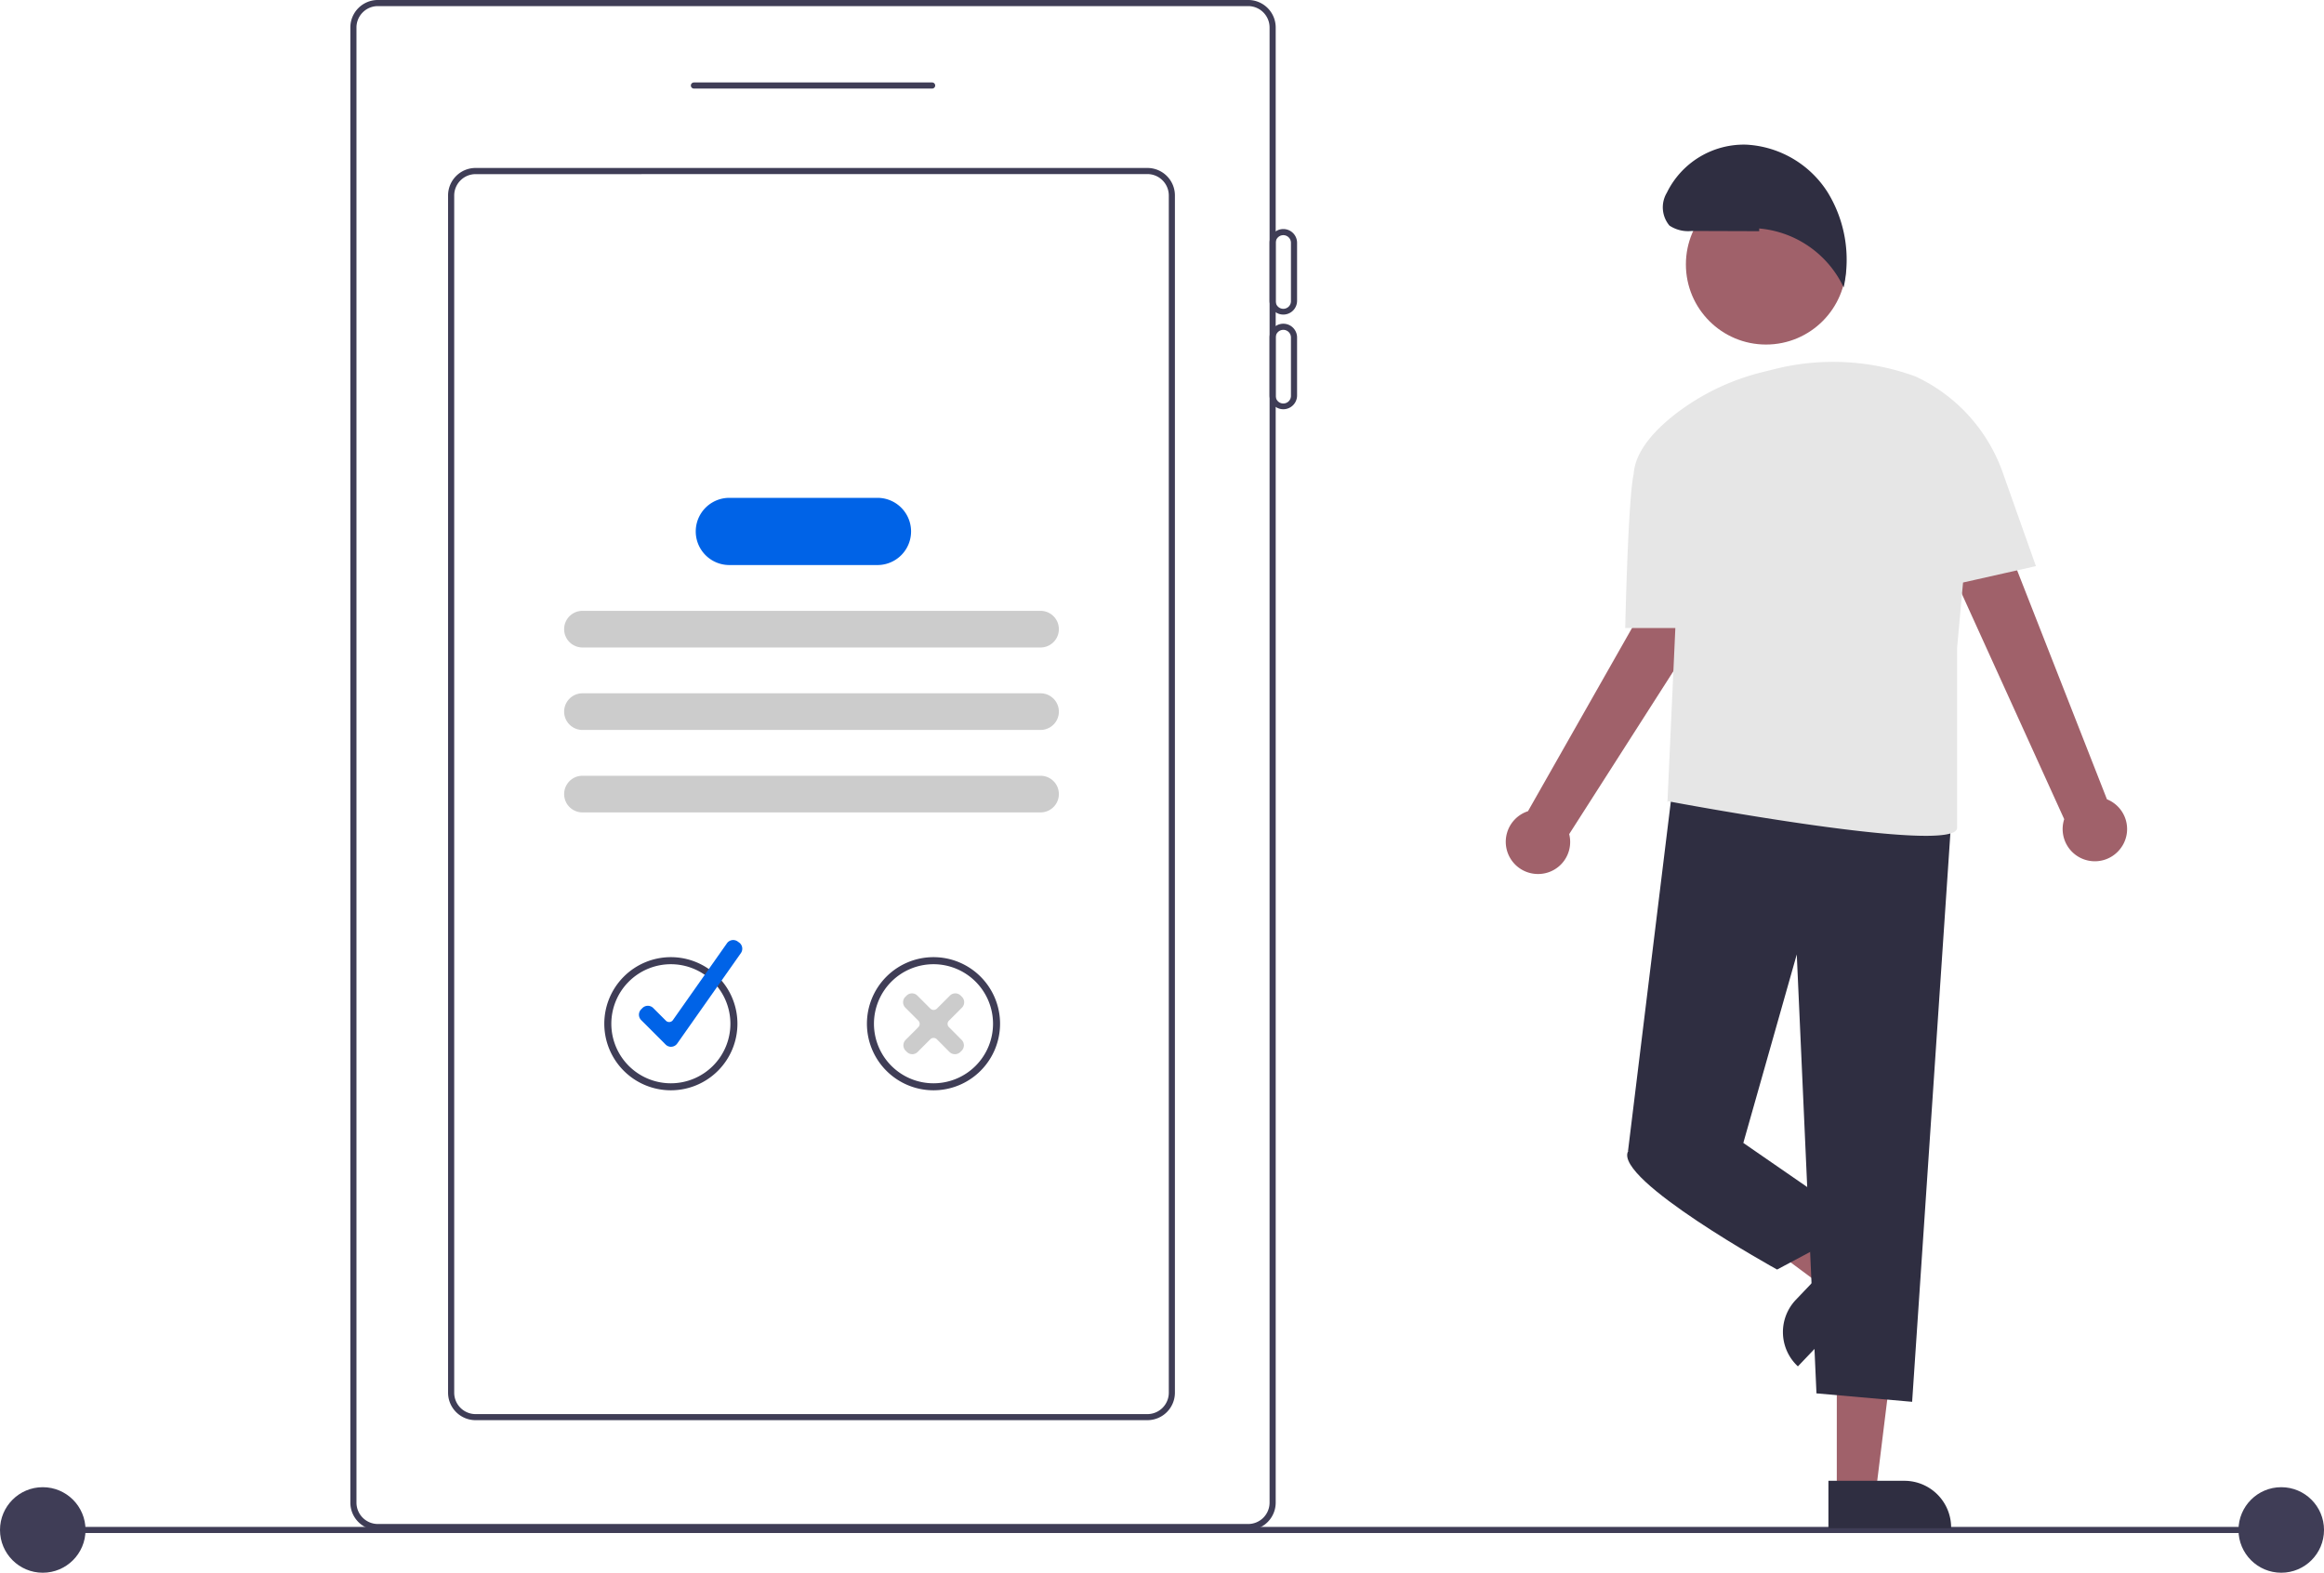 <svg xmlns="http://www.w3.org/2000/svg" width="160.6" height="108.674" viewBox="0 0 160.6 108.674">
  <g id="approved" transform="translate(0 0)">
    <rect id="Rectangle_63" data-name="Rectangle 63" width="153.519" height="0.422" transform="translate(2.86 105.509)" fill="#3f3d56"/>
    <circle id="Ellipse_31" data-name="Ellipse 31" cx="2.955" cy="2.955" r="2.955" transform="translate(0 102.765)" fill="#3f3d56"/>
    <circle id="Ellipse_32" data-name="Ellipse 32" cx="2.955" cy="2.955" r="2.955" transform="translate(154.691 102.765)" fill="#3f3d56"/>
    <path id="Path_89" data-name="Path 89" d="M396.273,298.256H336.127a1.9,1.9,0,0,1-1.9-1.9V194.425a1.9,1.9,0,0,1,1.9-1.9h60.146a1.9,1.9,0,0,1,1.9,1.9V296.357A1.9,1.9,0,0,1,396.273,298.256ZM336.127,192.948a1.479,1.479,0,0,0-1.477,1.477V296.357a1.479,1.479,0,0,0,1.477,1.477h60.146a1.479,1.479,0,0,0,1.477-1.477V194.425a1.479,1.479,0,0,0-1.477-1.477Z" transform="translate(-310.016 -192.526)" fill="#3f3d56"/>
    <path id="Path_90" data-name="Path 90" d="M462.4,219.948H445.939a.211.211,0,0,1,0-.422H462.4a.211.211,0,0,1,0,.422Z" transform="translate(-397.985 -213.828)" fill="#3f3d56"/>
    <path id="Path_91" data-name="Path 91" d="M414.556,334.052H368.127a1.9,1.9,0,0,1-1.9-1.9V249.425a1.9,1.9,0,0,1,1.9-1.9h46.428a1.9,1.9,0,0,1,1.9,1.9v82.727A1.9,1.9,0,0,1,414.556,334.052Zm-46.428-86.1a1.479,1.479,0,0,0-1.477,1.477v82.727a1.479,1.479,0,0,0,1.477,1.477h46.428a1.479,1.479,0,0,0,1.477-1.477V249.425a1.479,1.479,0,0,0-1.477-1.477Z" transform="translate(-335.263 -235.919)" fill="#3f3d56"/>
    <path id="Path_92" data-name="Path 92" d="M636.178,273.435a.951.951,0,0,1-.95-.95v-4.01a.95.95,0,1,1,1.9,0v4.01A.951.951,0,0,1,636.178,273.435Zm0-5.487a.528.528,0,0,0-.528.528v4.01a.528.528,0,1,0,1.055,0v-4.01A.528.528,0,0,0,636.178,267.948Z" transform="translate(-547.494 -251.698)" fill="#3f3d56"/>
    <path id="Path_93" data-name="Path 93" d="M636.178,304.435a.951.951,0,0,1-.95-.95v-4.01a.95.95,0,1,1,1.9,0v4.01A.951.951,0,0,1,636.178,304.435Zm0-5.487a.528.528,0,0,0-.528.528v4.01a.528.528,0,1,0,1.055,0v-4.01A.528.528,0,0,0,636.178,298.948Z" transform="translate(-547.494 -276.156)" fill="#3f3d56"/>
    <path id="Path_94" data-name="Path 94" d="M437.15,395.065H405.494a1.266,1.266,0,0,1,0-2.532H437.15a1.266,1.266,0,0,1,0,2.532Z" transform="translate(-365.243 -350.324)" fill="#ccc"/>
    <path id="Path_95" data-name="Path 95" d="M437.15,422.065H405.494a1.266,1.266,0,1,1,0-2.532H437.15a1.266,1.266,0,0,1,0,2.532Z" transform="translate(-365.243 -371.626)" fill="#ccc"/>
    <path id="Path_96" data-name="Path 96" d="M437.15,449.065H405.494a1.266,1.266,0,1,1,0-2.532H437.15a1.266,1.266,0,0,1,0,2.532Z" transform="translate(-365.243 -392.928)" fill="#ccc"/>
    <path id="Path_97" data-name="Path 97" d="M459.884,360.176H449.647a2.321,2.321,0,1,1,0-4.643h10.237a2.321,2.321,0,0,1,0,4.643Z" transform="translate(-399.246 -321.132)" fill="#0063e7"/>
    <path id="Path_98" data-name="Path 98" d="M422,515.14a4.6,4.6,0,1,1,4.6-4.6h0a4.6,4.6,0,0,1-4.6,4.6Zm0-8.712a4.114,4.114,0,1,0,4.114,4.114A4.114,4.114,0,0,0,422,506.428Z" transform="translate(-375.64 -439.801)" fill="#3f3d56"/>
    <path id="Path_99" data-name="Path 99" d="M430.942,507.7a.527.527,0,0,1-.373-.155l-1.689-1.69a.527.527,0,0,1,0-.746l.087-.088a.529.529,0,0,1,.746,0l.876.876a.317.317,0,0,0,.483-.042l3.735-5.308a.528.528,0,0,1,.735-.128l.1.072a.528.528,0,0,1,.128.735l-4.4,6.249a.526.526,0,0,1-.386.222Z" transform="translate(-384.571 -435.367)" fill="#0063e7"/>
    <path id="Path_100" data-name="Path 100" d="M508,515.14a4.6,4.6,0,1,1,4.6-4.6h0a4.6,4.6,0,0,1-4.6,4.6Zm0-8.712a4.114,4.114,0,1,0,4.114,4.114A4.114,4.114,0,0,0,508,506.428Z" transform="translate(-443.491 -439.801)" fill="#3f3d56"/>
    <path id="Path_101" data-name="Path 101" d="M518.784,521.971h0a.523.523,0,0,1-.373-.155l-.875-.878a.324.324,0,0,0-.448,0l-.875.878a.524.524,0,0,1-.373.155h0a.524.524,0,0,1-.372-.154l-.087-.087a.528.528,0,0,1,0-.746l.879-.882a.317.317,0,0,0,0-.447l-.9-.9a.528.528,0,0,1,0-.746l.088-.087a.523.523,0,0,1,.372-.154h0a.523.523,0,0,1,.373.155l.9.9a.325.325,0,0,0,.448,0l.9-.9a.523.523,0,0,1,.373-.155h0a.523.523,0,0,1,.372.154l.088.087a.528.528,0,0,1,0,.746l-.9.9a.317.317,0,0,0,0,.447l.879.882a.528.528,0,0,1,0,.746l-.088.087A.523.523,0,0,1,518.784,521.971Z" transform="translate(-452.798 -449.127)" fill="#ccc"/>
    <path id="Path_102" data-name="Path 102" d="M601.462,449.6h2.7l1.284-10.407h-3.982Z" transform="translate(-474.531 -346.505)" fill="#a0616a"/>
    <path id="Path_103" data-name="Path 103" d="M0,0H8.48V3.276H3.231A3.231,3.231,0,0,1,0,.045V0Z" transform="translate(134.833 105.599) rotate(180)" fill="#2f2e41"/>
    <path id="Path_104" data-name="Path 104" d="M567.518,385.256l-1.861,1.954-8.421-6.248,2.747-2.883Z" transform="translate(-439.638 -298.289)" fill="#a0616a"/>
    <path id="Path_105" data-name="Path 105" d="M3.231,0H8.48V3.276H0V3.231A3.231,3.231,0,0,1,3.231,0Z" transform="matrix(0.69, -0.724, 0.724, 0.69, 121.872, 92.156)" fill="#2f2e41"/>
    <path id="Path_106" data-name="Path 106" d="M855.448,356.531a2.213,2.213,0,0,0-1.059-3.224l-10.593-27-4.129,2.472,11.768,25.9a2.225,2.225,0,0,0,4.013,1.849Z" transform="translate(-708.788 -298.075)" fill="#a0616a"/>
    <path id="Path_107" data-name="Path 107" d="M714.954,370a2.213,2.213,0,0,0,1.987-2.751l15.628-24.431-4.426-1.89-14.049,24.737a2.225,2.225,0,0,0,.861,4.334Z" transform="translate(-608.502 -309.612)" fill="#a0616a"/>
    <path id="Path_108" data-name="Path 108" d="M774.984,449.436l-2.766,41.112-6.611-.583-1.361-30.331-3.694,13.027-7.971.583,3.155-25.752Z" transform="translate(-640.08 -393.684)" fill="#2f2e41"/>
    <path id="Path_109" data-name="Path 109" d="M759.164,557.539l1.167,1.944,8.166,5.638-5.833,3.111s-11.277-6.222-10.3-8.166Z" transform="translate(-639.858 -480.507)" fill="#2f2e41"/>
    <path id="Path_110" data-name="Path 110" d="M780.046,325.12l-2.3-6.485a11.578,11.578,0,0,0-5.99-6.608h0a16.567,16.567,0,0,0-9.723-.532l-.837.208a16.186,16.186,0,0,0-6.137,2.965c-1.418,1.118-2.694,2.533-2.807,4.056l0,.009c-.393,1.721-.587,10.665-.587,10.665h3.464l-.548,12.055.044-.087S774.6,345.146,774.6,343.2V330.759l.41-4.506Z" transform="translate(-639.354 -286.001)" fill="#e6e6e6"/>
    <circle id="Ellipse_33" data-name="Ellipse 33" cx="5.537" cy="5.537" r="5.537" transform="translate(116.504 12.734)" fill="#a0616a"/>
    <path id="Path_111" data-name="Path 111" d="M770.69,245.858l-4.656-.015a2.344,2.344,0,0,1-1.544-.371,1.962,1.962,0,0,1-.184-2.268,5.926,5.926,0,0,1,5.491-3.326,7.105,7.105,0,0,1,5.638,3.315,8.91,8.91,0,0,1,1.092,6.548,7.139,7.139,0,0,0-5.837-4.07Z" transform="translate(-649.121 -229.883)" fill="#2f2e41"/>
  </g>
</svg>

